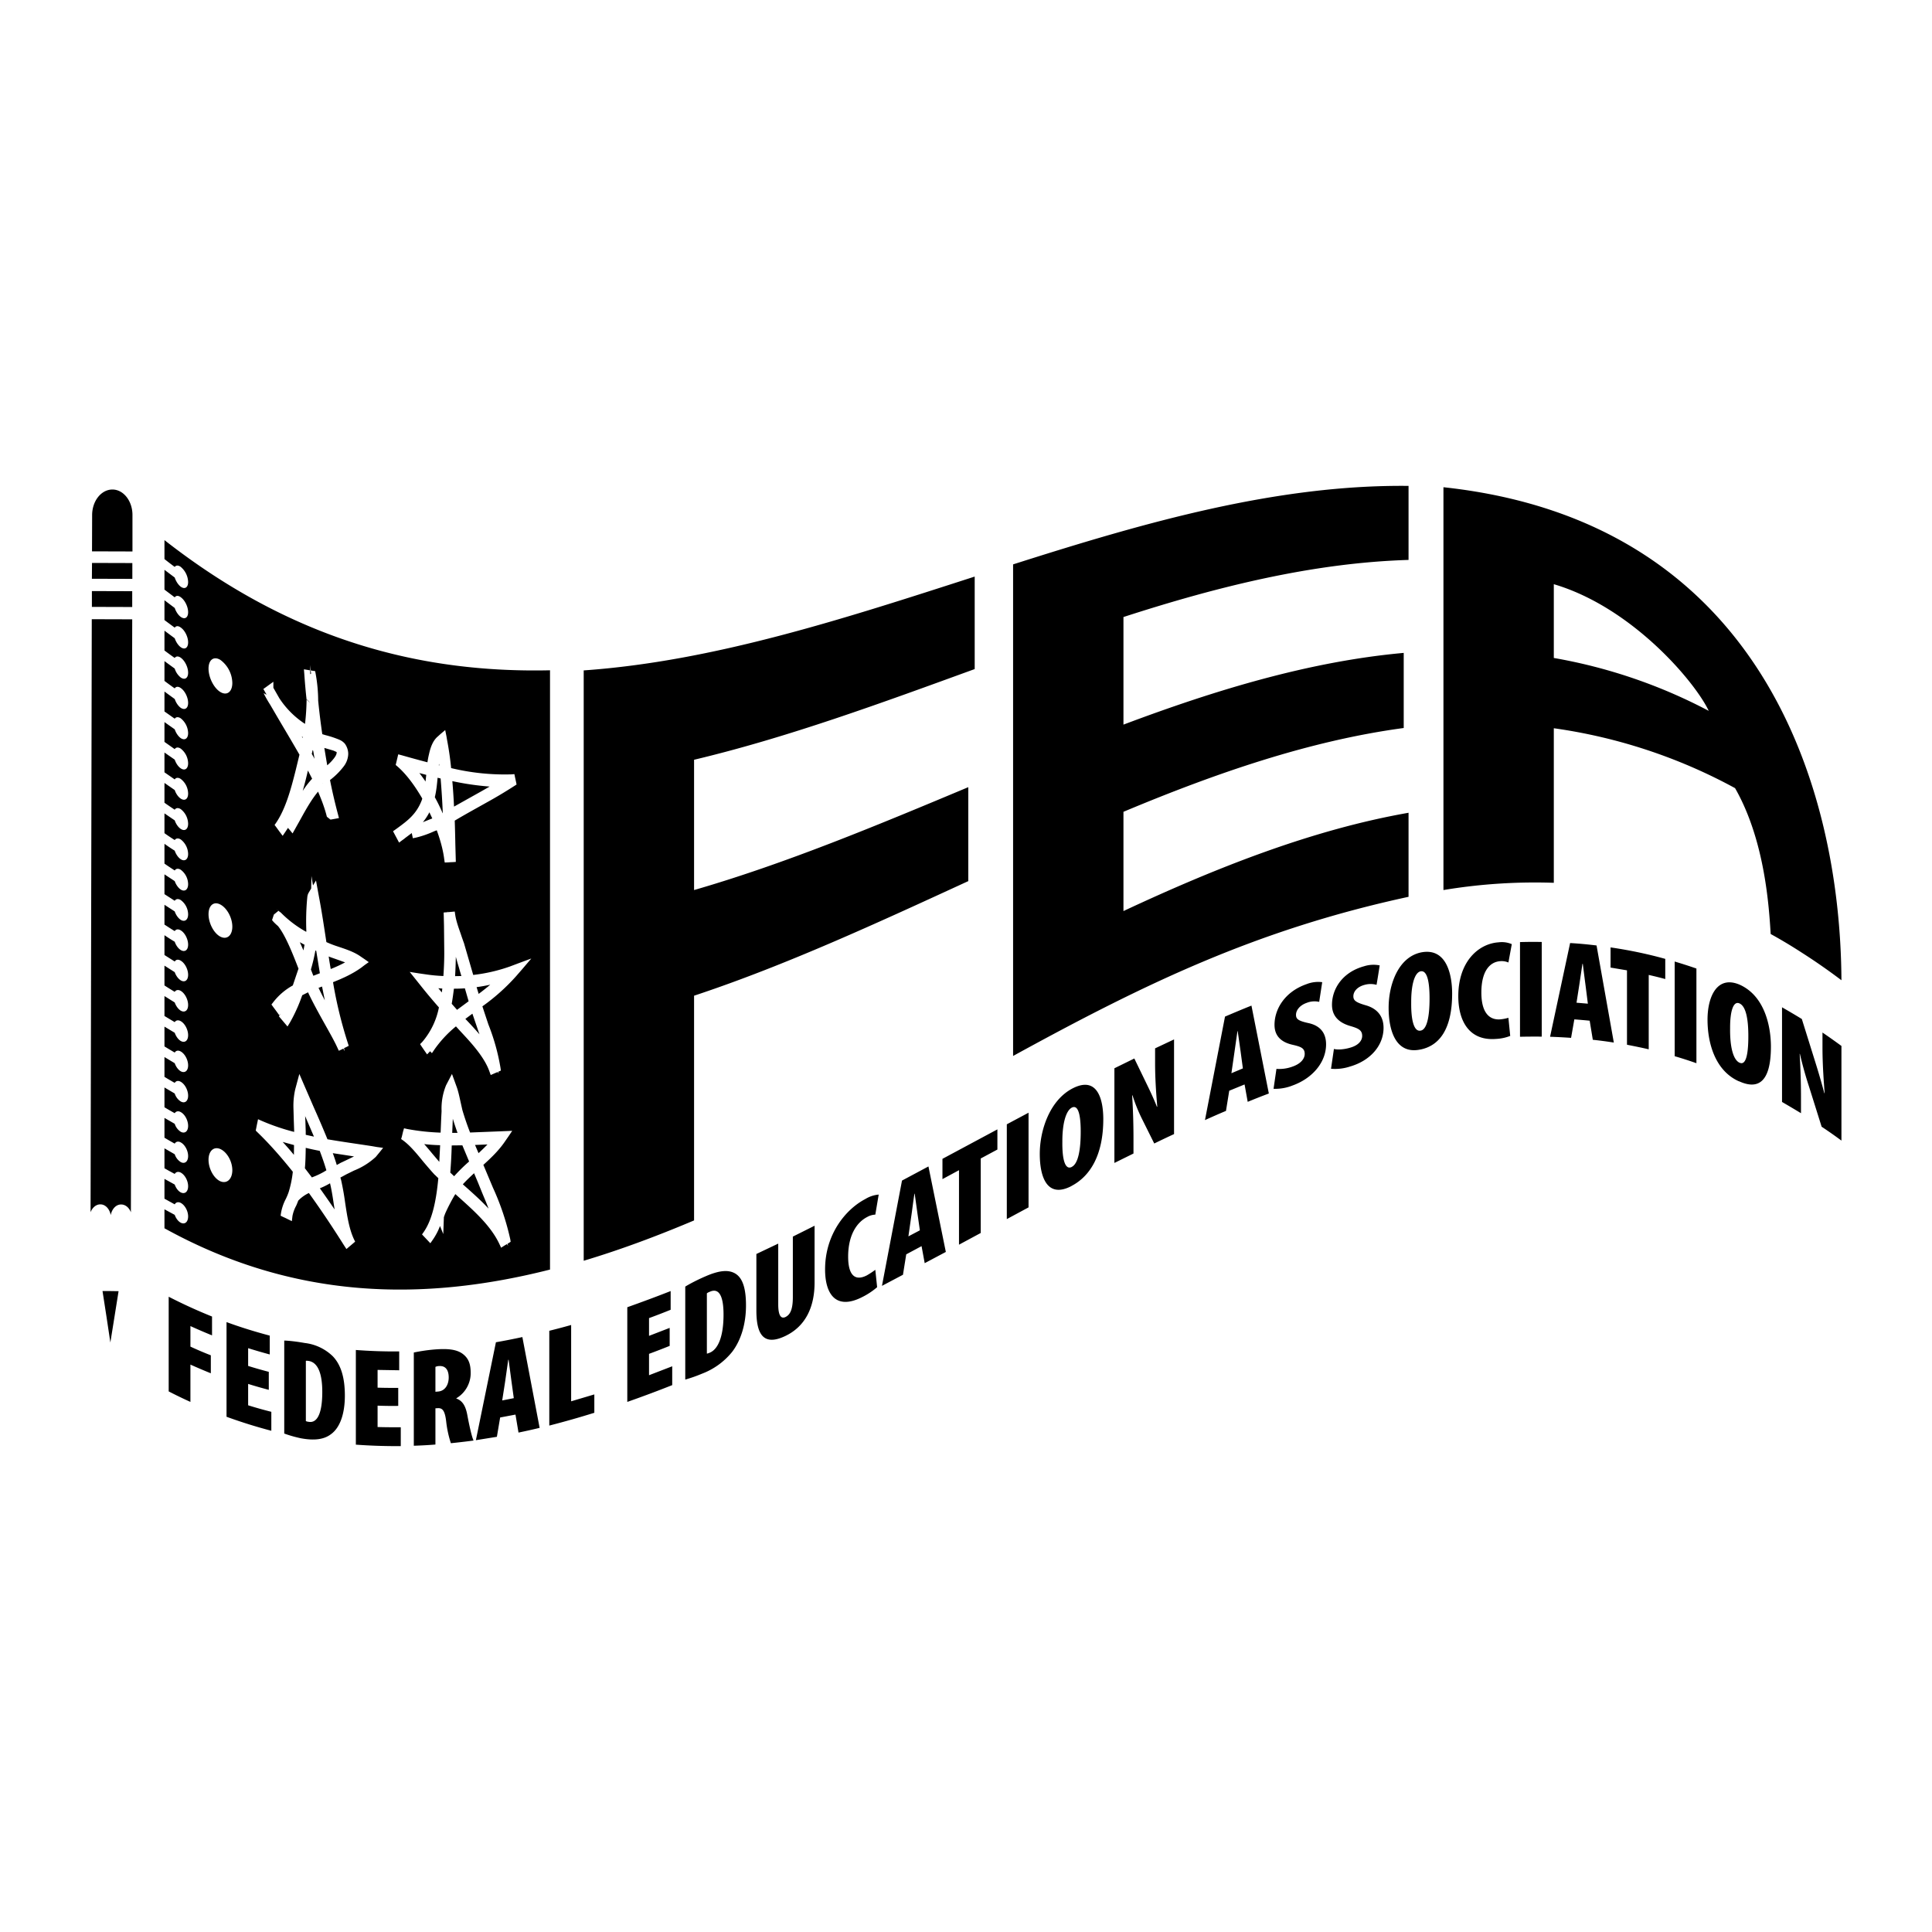 <svg viewBox="0 0 16 16" xmlns="http://www.w3.org/2000/svg"><path d="M3.298 11.643a3.25 3.25 0 01-.171-.002v.177c.064.002.128.002.192.002v.156a4.622 4.622 0 01-.372-.012v-.784c.12.009.24.013.359.012v.156l-.179-.003v.147c.057.002.114.002.171.002v.149zm.129-.442a1.4 1.4 0 01.182-.026c.086-.006.169-.004.224.038.051.039.065.089.065.159a.242.242 0 01-.119.208v.002c.051.018.077.061.091.136.014.076.037.183.052.212a6.386 6.386 0 01-.188.022.891.891 0 01-.039-.181c-.011-.092-.032-.112-.072-.109l-.017.001v.3c-.06.005-.12.008-.179.01v-.772zm.715.538l-.027.16-.174.028.166-.811a5.64 5.64 0 00.219-.043l.143.752a5.49 5.49 0 01-.175.039l-.025-.149-.127.024zm-1.788-.637c.039.001.102.008.169.02a.399.399 0 01.233.11c.069.072.1.18.1.326 0 .15-.04.266-.116.32-.054.041-.132.055-.249.033a1.027 1.027 0 01-.137-.039v-.77zm-.128.408a3.658 3.658 0 01-.171-.049v.177c.064.02.128.038.192.054v.157a4.203 4.203 0 01-.371-.116v-.784c.117.043.237.08.358.112v.156a4.451 4.451 0 01-.179-.052v.147c.057.018.114.034.171.049v.149zm2.323-.489c.06-.015.121-.031.181-.048v.632l.192-.057v.152a7.445 7.445 0 01-.373.106v-.785zm-2.016.748a.077.077 0 00.024.006c.063.011.112-.054.112-.248 0-.145-.033-.242-.111-.256-.009-.001-.017-.003-.025-.001v.499zm-1.136-1.03a4.3 4.3 0 00.359.164v.156a4.593 4.593 0 01-.179-.077v.17c.056.026.112.05.169.072v.149a5.04 5.04 0 01-.169-.072v.309a3.7 3.7 0 01-.18-.087v-.784zm4.149.407a6.002 6.002 0 01-.171.066v.177l.192-.074v.156a9.765 9.765 0 01-.372.139v-.784c.12-.043.24-.087.359-.134v.155a5.512 5.512 0 01-.179.069v.147l.171-.066v.149zm-1.291.433l-.02-.145-.023-.173h-.003l-.026.183-.024.154.096-.019zm-.649-.053l.023-.002c.058-.005.087-.058.087-.116 0-.057-.022-.098-.078-.095a.076.076 0 00-.032.007v.206zm2.069-.871c.039-.024.102-.057.17-.086.106-.046.179-.054.233-.028.07.033.1.123.1.27 0 .15-.04.287-.115.385a.59.59 0 01-.251.181 1.164 1.164 0 01-.137.048v-.77zm.179.555c.006 0 .017-.005.025-.008.063-.027.113-.122.113-.316 0-.145-.034-.223-.112-.189-.009.004-.018.007-.026.014v.499zm-5.005-.518l.033.213.032.213.034-.212.034-.213-.067-.001H.849zm5.596-.393v.503c0 .103.028.12.06.105.034-.017.061-.053.061-.164v-.502l.18-.09v.47c0 .201-.073.361-.24.442-.184.089-.242-.014-.242-.21v-.468l.181-.086zm.819.361a.594.594 0 01-.12.08c-.222.115-.311-.024-.311-.227 0-.29.169-.497.333-.583a.254.254 0 01.111-.037l-.028.166a.15.15 0 00-.068.02c-.089.046-.157.154-.157.328 0 .164.064.202.155.155a.705.705 0 00.07-.046l.015.144zM1.362 4.473c1.064.833 2.129 1.102 3.193 1.078v4.963c-1.064.27-2.129.246-3.193-.342v-.157l.085.046c.01.029.029.054.05.065.034.017.061-.006.061-.052 0-.045-.027-.094-.061-.112-.021-.011-.04-.006-.05.012l-.085-.047v-.164l.085.047c.01.029.029.054.05.065.034.017.061-.006.061-.051s-.027-.095-.061-.113c-.021-.011-.04-.006-.05.011a2.314 2.314 0 01-.085-.047V9.51l.085.049a.12.12 0 00.05.065c.034.018.061-.005.061-.05 0-.045-.027-.095-.061-.113-.021-.012-.04-.007-.05.01a2.35 2.35 0 01-.085-.049v-.164l.085.049a.12.12 0 00.05.066c.034.018.061-.004.061-.049s-.027-.096-.061-.114c-.021-.012-.04-.007-.05.009a2.35 2.35 0 01-.085-.049v-.164l.085.05a.12.12 0 00.05.066c.034.019.061-.003.061-.048s-.027-.096-.061-.115c-.021-.012-.04-.008-.05.009a2.368 2.368 0 01-.085-.05v-.164l.085.051c.01.029.029.055.05.067.034.018.061-.004.061-.049s-.027-.096-.061-.115c-.021-.012-.04-.008-.05.009a6.366 6.366 0 01-.085-.051v-.164l.085.051c.01.029.029.056.05.068.034.019.061-.003.061-.048s-.027-.097-.061-.116c-.021-.012-.04-.008-.05.008l-.085-.051v-.165l.085.053c.01.029.029.055.05.068.034.019.061-.002.061-.047s-.027-.097-.061-.117c-.021-.012-.04-.008-.05.008a2.428 2.428 0 01-.085-.053v-.164l.085.054c.01.029.029.055.05.068.034.02.061-.001.061-.046s-.027-.097-.061-.117c-.021-.013-.04-.01-.05.007l-.085-.054v-.164c.028.019.056.037.085.054.01.03.029.056.05.069.034.02.061 0 .061-.045s-.027-.098-.061-.118c-.021-.013-.04-.01-.05.006-.029-.017-.057-.036-.085-.054v-.164l.085.055c.01.03.029.056.05.07.034.02.061-.001.061-.046a.15.15 0 00-.061-.118c-.021-.013-.04-.01-.05.006l-.085-.055v-.164l.085.056c.01.029.029.056.05.07.034.021.061 0 .061-.045a.152.152 0 00-.061-.119c-.021-.013-.04-.01-.05.006-.029-.019-.057-.037-.085-.057v-.164c.028.02.056.039.085.057.01.03.029.057.05.071.034.021.061.001.061-.044a.156.156 0 00-.061-.12c-.021-.013-.04-.01-.05.005a1.574 1.574 0 01-.085-.057v-.164l.085.058c.01.03.029.057.05.071.034.022.061.002.061-.043a.158.158 0 00-.061-.121c-.021-.013-.04-.011-.05.005a2.54 2.54 0 01-.085-.058v-.164l.085.059c.01.03.029.057.05.071.034.022.061.003.061-.042a.156.156 0 00-.061-.121c-.021-.014-.04-.012-.05.004l-.085-.059v-.164l.085.059c.01.03.029.058.05.072.034.023.061.003.061-.042a.158.158 0 00-.061-.121c-.021-.014-.04-.012-.05.004l-.085-.06V5.98l.085.06c.01.03.029.058.05.073.034.022.061.003.061-.042a.162.162 0 00-.061-.122c-.021-.014-.04-.012-.05.003l-.085-.06v-.165l.085.062c.01.03.029.058.05.073.034.022.061.004.061-.041s-.027-.1-.061-.123c-.021-.015-.04-.013-.05.003a2.641 2.641 0 01-.085-.062v-.164l.085.062a.15.15 0 00.05.074c.034.023.061.005.061-.04s-.027-.1-.061-.124c-.021-.015-.04-.013-.05.002a2.641 2.641 0 01-.085-.062v-.164l.085.063c.01.03.029.059.05.074.034.024.061.005.061-.04s-.027-.1-.061-.123c-.021-.016-.04-.014-.05.001a6.266 6.266 0 01-.085-.063v-.164l.085.064c.01.03.029.059.05.074.034.024.061.006.061-.039s-.027-.1-.061-.124c-.021-.016-.04-.014-.05.001l-.085-.064v-.164l.085.064c.01.031.029.06.05.076.034.024.061.006.061-.039a.17.17 0 00-.061-.125c-.021-.016-.04-.014-.05 0a2.723 2.723 0 01-.085-.065v-.157zm6.143 5.915l-.027.169-.174.092.166-.872.219-.117.144.708-.175.093-.026-.141-.127.068zM5.748 6.292v1.079c.757-.219 1.514-.535 2.271-.852v.778c-.757.348-1.514.698-2.271.949v1.861c-.305.129-.61.243-.914.334V5.552c1.079-.076 2.159-.429 3.238-.777v.766c-.775.282-1.55.567-2.324.751zM2.127 9.317l-.009.046.012.012c.104.1.203.214.295.329a.885.885 0 01-.035.17.497.497 0 01-.023.055.391.391 0 00-.04.118l-.003.021.02.01a.584.584 0 01.036.017l.037.018.005-.042a.288.288 0 01.031-.086.738.738 0 00.017-.042.297.297 0 01.088-.063c.114.158.214.311.292.435l.019.029.072-.061-.01-.021c-.041-.088-.057-.198-.073-.304a2.233 2.233 0 00-.033-.185l-.006-.021.017-.009.033-.018.063-.031a.58.58 0 00.18-.113l.028-.034.033-.041-.052-.007-.04-.007c-.123-.019-.247-.036-.369-.057a8.86 8.86 0 00-.114-.266l-.085-.196-.034-.079-.034.127a.618.618 0 00-.015.148l.003.108.003.087v.01a1.8 1.8 0 01-.265-.09l-.034-.015-.01.048zm1.517.836l.027.067.005-.14c.001-.002.008-.025.017-.044.021-.046.054-.109.078-.147.139.125.29.254.365.414l.014.03.028-.018.02-.012.01.015-.005-.018.009-.005.017-.011-.003-.02a2.12 2.12 0 00-.144-.429l-.037-.088-.042-.1c.065-.059.13-.121.181-.197l.025-.036.033-.049-.096.004-.253.01a2.285 2.285 0 01-.064-.187l-.017-.076c-.009-.041-.018-.084-.033-.123l-.013-.036-.023-.063-.049.094a.509.509 0 00-.037.214l-.003.055-.005.123a1.849 1.849 0 01-.276-.03l-.027-.006-.008.027-.01.042-.006.02.017.012c.06.044.117.115.171.181.03.035.061.072.091.104h.001a.727.727 0 00.028.027c-.016.172-.046.338-.121.446l-.014.02.069.073.021-.03a.524.524 0 00.059-.113zm4.298-.462l-.137.074v-.168l.455-.244v.167l-.138.074v.617l-.18.097v-.617zm-.324.498l-.02-.139-.023-.165-.002.001c-.009.054-.02.147-.027.192l-.023.161.095-.05zm.9-.974v.784l-.18.097v-.785l.18-.096zm-7.687.759c.043 0 .077.039.086.089.01-.051.044-.089.087-.088.035 0 .066.027.08.065l.011-4.911-.335-.001-.01 4.911c.015-.038.045-.065.081-.065zm1.902-.175c.013.054.022.111.031.172l.007.045a9.687 9.687 0 00-.122-.175.655.655 0 00.08-.039l.004-.003zm1.1.009c.029-.032.061-.062.093-.092l.032.076.036.089c.018.043.036.085.052.128-.066-.071-.141-.137-.213-.201zm5.039.015c-.199.103-.261-.073-.261-.267s.081-.443.271-.542c.213-.11.255.105.255.253 0 .297-.107.473-.264.555l-.001.001zm-7.047-.04c.055.023.099-.019.099-.092s-.044-.15-.099-.175c-.054-.024-.098.015-.098.089s.044.154.098.178zm.707-.277a2.2 2.2 0 00.111.024l.005.001c.02.053.039.107.055.161l-.023.014a.665.665 0 01-.09.042l-.007.003-.058-.076c.005-.055.006-.111.007-.169zm1.297-.021l.056.134a1.428 1.428 0 00-.124.122l-.032-.03c.006-.075.01-.15.012-.225l.088-.001zm5.048.178c.049-.025.073-.13.073-.291 0-.134-.019-.227-.074-.199-.052.028-.079.144-.078.282-.002.158.026.236.078.209l.001-.001zM2.756 9.55l.176.027-.041.02-.065.031h-.001l-.034.019-.002.001a1.61 1.61 0 00-.033-.098zm6.967-.158a7.986 7.986 0 00-.164.078l-.106-.213a1.333 1.333 0 01-.074-.186l-.003.001a5.7 5.7 0 01.011.346v.135l-.158.078v-.784l.165-.081.11.227c.02.041.058.122.077.173l.003-.001c-.005-.062-.018-.208-.018-.356v-.127l.157-.074v.784zm-6.085.23l-.057-.067a2.607 2.607 0 00-.068-.08c.044.005.088.008.132.009l-.007.138zm-1.204-.058a2.375 2.375 0 00-.093-.107l.094.026-.001.081zm1.529-.014l-.029-.068.103-.004a1.668 1.668 0 01-.074.072zm-1.461-.051V9.5v-.001zm0-.03v.03-.03zm0 .03zm12.256-.373v-.784c.054.031.109.063.164.097l.11.352a6.1 6.1 0 01.076.261l.003.002c-.005-.067-.018-.228-.018-.376v-.127c.053.036.105.073.157.111v.784a3.71 3.71 0 00-.164-.115l-.105-.334a3.177 3.177 0 01-.075-.269l-.002-.001c.004.069.011.204.011.357v.135a9.164 9.164 0 00-.157-.093zm-12.231.117l.002.039.003.09v.026l.068.015-.073-.17zm1.223.022l-.005.117h.044a2.672 2.672 0 01-.039-.117zm6.43-.232l-.027.167c-.058.024-.116.05-.174.076l.166-.857c.073-.031.146-.062.219-.091l.144.728a5.296 5.296 0 00-.175.069l-.026-.144-.127.052zm.391-.181a.318.318 0 00.136-.02c.067-.024.098-.065.098-.104 0-.049-.033-.06-.102-.076-.127-.029-.148-.107-.148-.165 0-.129.084-.274.266-.337a.261.261 0 01.129-.016l-.025.163a.175.175 0 00-.103.008c-.06.021-.089.063-.089.099 0 .034.016.05.104.069.109.024.145.095.145.176 0 .147-.111.28-.276.34a.39.39 0 01-.159.028l.024-.165zm3.83.103c-.197-.088-.26-.316-.26-.511 0-.194.082-.372.271-.287.212.099.254.362.254.51 0 .297-.107.359-.263.288h-.002zM3.712 7.554l-.002-.007v.007l-.036.003.001.028.002.081v.001l.002.199c.001.072-.002.145-.007.217a1.382 1.382 0 01-.154-.015l-.049-.007-.076-.012.084.105c.053.067.106.13.158.189a.623.623 0 01-.139.287l-.017.017.013.02.024.035.021.03.025-.026.015.016.021-.031a.958.958 0 01.178-.191l.03.033c.07.076.202.21.247.34l.011.03.029-.013.028-.012.009.013-.004-.015.002-.001.02-.009-.003-.022a1.749 1.749 0 00-.1-.359 17.809 17.809 0 01-.05-.151 1.67 1.67 0 00.277-.247l.054-.062.074-.087-.108.04-.069.026a1.365 1.365 0 01-.304.07l-.075-.258v-.001a2.73 2.73 0 01-.029-.083c-.018-.051-.037-.104-.045-.155l-.004-.028-.054.005zm6.581 1.294l-.019-.141-.024-.168-.002.001-.027.189-.023.159.095-.04zm.754-.161c.033.009.09.003.136-.011.067-.019.098-.058.098-.097 0-.049-.033-.063-.102-.083-.127-.038-.148-.117-.148-.175 0-.129.084-.269.266-.319a.256.256 0 01.129-.007 7.732 7.732 0 01-.026.161.183.183 0 00-.102.001c-.061.017-.09.057-.09.093 0 .034.017.051.105.076.108.032.145.106.145.186 0 .148-.111.272-.276.32a.394.394 0 01-.159.019l.024-.164zm3.002-.666v.784a3.437 3.437 0 00-.18-.058v-.784c.06.018.12.037.18.058zm.358.78c.049.023.072-.059.072-.22 0-.135-.018-.246-.073-.271-.052-.024-.079.067-.078.206-.002.156.026.261.078.285h.001zM8.39 8.745V4.674c1.091-.348 2.183-.662 3.275-.65v.613c-.787.024-1.574.218-2.361.473v.891c.773-.291 1.547-.524 2.321-.594v.622c-.774.104-1.548.37-2.321.694v.822c.787-.368 1.574-.676 2.361-.814v.696c-1.263.273-2.184.72-3.275 1.318zM2.317 7.551l-.011-.009.016.013-.001-.001-.002-.001-.013-.01v-.001l-.022-.016.022.017-.038.031-.015.046.011.013a.427.427 0 00.038.036c.061.075.121.226.17.353l-.017.05-.03.089a.527.527 0 00-.163.14l-.014.018.013.018.029.039.023.032.01-.013-.002.004-.011.018.071.084.022-.036a1.35 1.35 0 00.1-.223l.048-.024c.035.075.083.163.13.247.046.082.089.158.112.209l.013.028.028-.013.009-.005.012.022-.006-.025a.12.12 0 01.016-.008l.023-.012-.008-.025a3.537 3.537 0 01-.122-.502c.081-.032.163-.069.236-.122l.026-.02.034-.024-.034-.024-.031-.021c-.055-.04-.127-.063-.196-.086a.845.845 0 01-.09-.035c-.019-.124-.038-.253-.062-.378l-.01-.055-.014-.077-.025.041-.013-.079-.002.104-.023.039a.097.097 0 00-.009.032 2.048 2.048 0 00-.008.282l-.001.006a.917.917 0 01-.21-.159l-.003-.002a.032.032 0 00-.006-.005zm9.444 1.141c-.198.04-.261-.151-.261-.346 0-.194.081-.421.271-.459.213-.04.255.193.255.341 0 .297-.107.433-.264.464h-.001zm1.713-.656l-.136-.023v-.167c.151.022.302.053.453.095v.167a3.044 3.044 0 00-.137-.034v.616c-.059-.014-.12-.026-.18-.038v-.616zm-.436.406l-.027.153a5.067 5.067 0 00-.174-.009l.166-.776c.073.004.146.011.219.02l.143.804a3.453 3.453 0 00-.174-.023l-.026-.158a5.437 5.437 0 00-.127-.011zm-.531.137a.37.37 0 01-.119.025c-.221.017-.311-.149-.311-.354 0-.289.169-.435.333-.446a.21.21 0 01.11.015l-.028.152a.14.14 0 00-.067-.011c-.089.006-.157.085-.157.26 0 .164.064.228.155.222a.352.352 0 00.069-.013l.015.15zm.261-.778v.784a5.4 5.4 0 00-.18.001v-.784a3.6 3.6 0 01.18-.001zm-8.914.637l.058-.043.001.002.043.126.015.043a3.401 3.401 0 00-.098-.108l-.019-.02zm7.912.097c.049-.009.073-.107.073-.267 0-.135-.019-.234-.074-.224-.052.011-.079.119-.078.257-.002.158.026.245.078.234h.001zm-8.007-.347c.031 0 .061-.001.091-.003l.031.107-.096.071-.044-.05c.007-.041.013-.083.018-.125zm9.391.124l-.019-.15a21.644 21.644 0 01-.023-.18h-.003l-.026.175-.023.147.094.008zM2.69 8.284l-.023-.114-.029.011c.015.032.033.067.052.103zm1.257-.109c.038-.005.075-.012.113-.02a2.125 2.125 0 01-.096.076l-.017-.056zm-.288.044l-.029-.035.033.003-.004.032zm11.262-.33a4.156 4.156 0 00-.257-.154c-.014-.226-.048-.776-.295-1.208a4.418 4.418 0 00-1.501-.496v1.28a4.606 4.606 0 00-.914.06V4.035c2.614.281 3.287 2.465 3.296 4.083a5.072 5.072 0 00-.329-.229zm-11.146.035a4.276 4.276 0 01-.006.16l.052-.001-.012-.04a1.593 1.593 0 00-.019-.065l-.015-.054zm-1.2.104a1.43 1.43 0 00.037-.157l.007.004.03.185-.054.021-.019-.049-.001-.004zm.164-.003a3.224 3.224 0 01-.017-.104c.016.007.032.012.049.018l.087.031a1.066 1.066 0 01-.119.055zm-.226-.154a4.562 4.562 0 00-.03-.068l.039.021-.009.047zm-.688-.114c.055.028.099-.01.099-.083 0-.073-.044-.154-.099-.183-.054-.029-.098.006-.098.08s.044.158.098.186zm.775-.006zm.81-.852l.009.043.029-.006a.818.818 0 00.148-.052l.021-.008c.031.084.053.167.062.24l.004.027.027-.001.028-.002.001.004V7.14h.008l.028-.002-.004-.143a13.213 13.213 0 00-.005-.199c.087-.052.177-.101.264-.15.078-.043.155-.089.231-.138l.017-.011-.004-.02-.009-.041-.005-.025-.026.002a1.9 1.9 0 01-.498-.052 2.546 2.546 0 00-.033-.23l-.006-.035-.01-.05-.039.033-.021.019c-.044.036-.063.096-.075.151a.658.658 0 00-.012.064 9.67 9.67 0 01-.212-.058l-.03-.008-.021.088.014.012c.075.065.145.161.206.266l-.003.011c-.044.117-.117.171-.2.232l-.018.013-.021.015.05.094.028-.021.017-.012v-.001l.06-.045zm-.838-1.317h-.003v-.03l-.015-.003-.037-.006.003.038c.005.071.011.142.019.213a1.902 1.902 0 01-.013.201.732.732 0 01-.213-.213l-.049-.086v-.05l-.083.06.027.047-.026-.015.027.017-.027-.016.028.018-.027-.016c.017.033.035.065.055.096l.063.108c.059.1.12.202.179.305l-.032.132c-.039.155-.083.317-.162.433l-.012.017.013.017.029.04.025.033.023-.034.021-.032a.127.127 0 00.011.013l.027.033.065-.116c.045-.082.091-.164.146-.23.03.07.056.139.073.208l.029.022-.027-.016.027.017h.005l.034-.006.032-.006-.008-.031a4.501 4.501 0 01-.066-.284.595.595 0 00.115-.115.178.178 0 00.036-.102l-.001.001.001-.003a.147.147 0 00-.028-.082.124.124 0 00-.046-.033.8.8 0 00-.115-.038l-.026-.008a6.162 6.162 0 01-.034-.277 1.278 1.278 0 00-.021-.224l-.004-.021-.021-.003-.016-.003-.004-.044v.044h.004l.003.027-.004.003zm.93 1.227l.057-.023.021-.008-.024-.051a.448.448 0 01-.054.082zm.122-.368l.025.006c.008.096.014.191.018.287l-.001.001a1.482 1.482 0 00-.065-.133c.013-.053.018-.107.023-.161zm.136.239a4.98 4.98 0 00-.014-.211 2.3 2.3 0 00.309.045l-.07.04-.225.126zm-1.253-.13a.73.73 0 01.078-.101l-.035-.068a2.965 2.965 0 01-.043.169zm.166-.065h-.001l.002.003-.001-.003zm.857-.068l-.006.056v-.001a1.547 1.547 0 00-.051-.07l.057.015zm.106-.092l-.002.013.004.001-.001-.006-.001-.008zm-.823-.068l-.025-.025c0 .016-.01.032-.023.049a.37.37 0 01-.055.057 21.604 21.604 0 01-.024-.144l.075.022.027.012v.004l.025.025zm-.224-.046l-.003.016-.004.016.012.021.011.02-.005-.03-.006-.035-.005-.008zm-.09-.113l.008.014.001-.007-.009-.007zm10.369-1.26v.611a4.34 4.34 0 011.283.438c-.112-.238-.633-.857-1.283-1.049zm-10.3.984c-.004-.005-.029-.036-.029-.029l.029.029zm-.029-.026v.002-.003.001zm-.714-.065c.055.033.099-.002.099-.075a.243.243 0 00-.099-.191c-.054-.033-.098-.002-.098.072s.044.161.098.194zM.761 5.026l.334.001v-.131l-.334-.001v.131zm.335-.363l-.334-.001-.001.131.335.001v-.131zm.001-.396c.001-.117-.074-.213-.166-.213-.092 0-.168.094-.168.212l-.001.3.335.001v-.3z"/></svg>